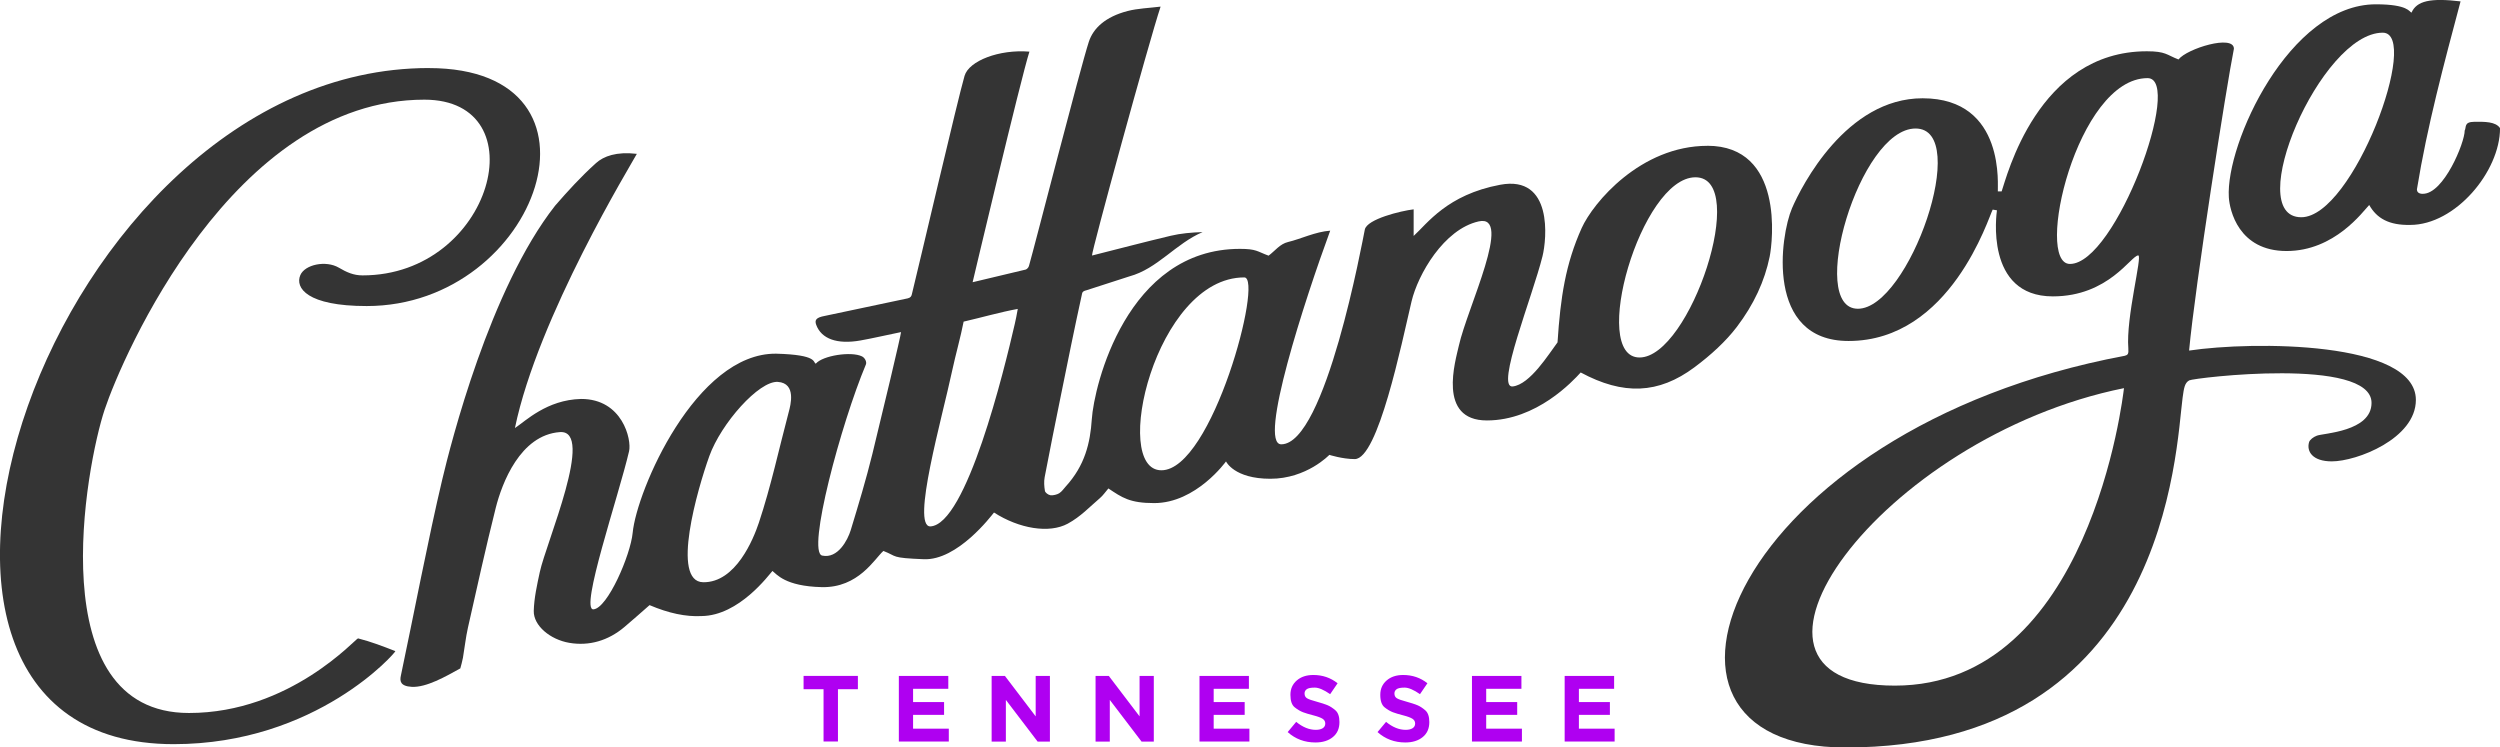 <?xml version="1.0" encoding="UTF-8"?><svg id="Layer_1" xmlns="http://www.w3.org/2000/svg" viewBox="0 0 591.98 176.99"><defs><style>.cls-1{fill:#af00f1;}.cls-2{fill:#343434;}</style></defs><path class="cls-2" d="M404.31,34.53c-15.83,0-27.08,13.48-29.78,19.47-3.83,8.53-5.02,16.39-5.72,27.07-2.05,2.72-6.49,9.98-10.62,10.44-4.13.46,4.66-21.19,7.06-30.83,1.01-4.04,2.53-19.28-10.02-16.93-12.56,2.35-17.28,9.21-20.49,12.12v-6.3c-3.02.36-11.04,2.31-11.56,4.78-.52,2.47-9.29,50.86-19.79,50.86-5.57,0,5.61-34.33,11.59-50.59-3.5.25-7.01,1.98-9.96,2.68-1.96.46-3.1,2.11-4.63,3.24-2.75-1.01-2.86-1.61-6.79-1.61-26.83,0-34.56,32.5-35.07,40.34-.37,5.63-1.63,10.96-6.19,15.95-.49.54-.86,1.14-1.53,1.58-.47.3-1.47.56-2.07.47-.57-.09-1.25-.64-1.31-1.03-.18-1.08-.26-2.19-.06-3.26,1.21-6.37,2.5-12.72,3.79-19.09,1.68-8.32,3.26-16.13,5.08-24.43.12-.57.91-.69.91-.69l10.27-3.32c6.68-1.81,10.99-7.79,17.35-10.49-2.64.08-5.18.31-7.51.86-6.15,1.46-12.52,3.14-18.68,4.69-.25-.5,13.47-50.62,16.24-58.94-2.66.33-5.44.42-7.81,1.04-5.27,1.37-8.13,4.07-9.18,7.28-2,6.08-12.84,48.44-14.16,53.01-.21.75-.78.93-.78.93l-12.58,3s11.43-48.33,13.45-54.6c-7.15-.59-14.32,2.18-15.36,5.73-1.57,5.35-10.65,44.32-12.48,51.73-.12.47-.27.78-.97.96l-19.66,4.16c-2.01.37-2.44.95-2.02,2.1,1.22,3.33,4.93,4.7,10.5,3.71,2.94-.52,6.42-1.34,9.59-1.98,0,.65-4.55,19.75-6.77,28.78-1.49,6.07-3.31,12.1-5.15,18.14-.71,2.3-3.03,6.8-6.75,6-3.71-.8,4.46-31.24,10.35-45.26.24-.57-.2-1.55-.93-1.91-2.55-1.25-9.29-.2-10.93,1.72-.76-.25.66-2.1-9.41-2.36-18.97-.18-33.01,32.39-33.96,42.43-.5,5.26-5.94,17.85-9.28,18.11-3.34.26,5.98-26.9,8.43-37.44.64-2.75-1.56-12.41-11.38-12.38-8.11.2-13.16,5.26-15.65,6.89,5.44-26.35,27.66-62.64,28.87-64.93-4.82-.57-7.85.55-9.67,2.19-3.59,3.23-6.7,6.65-9.68,10.08-15.47,19.68-24.73,56.44-26.72,64.81-3.3,13.9-6.87,32.61-9.82,46.54-.25,1.18-.17,2.44,2.6,2.59,3.43.18,8-2.43,11.49-4.37.2-.8.47-1.65.62-2.51.41-2.38.65-4.76,1.18-7.12,2.13-9.45,4.21-18.91,6.58-28.35,1.47-5.86,5.8-17.29,15.19-17.97,8.41-.63-3.26,26.15-4.76,33.18-.65,3.04-1.34,6.1-1.42,9.15-.09,3.5,3.9,6.8,8.41,7.57,4.67.8,9.19-.48,13.06-3.75,2.02-1.7,3.97-3.45,5.95-5.18,4.53,1.93,8.61,2.79,12.32,2.59,8.9-.09,15.98-9.82,16.78-10.68.98.73,2.96,3.63,11.67,3.83,8.72.2,12.51-6.73,14.6-8.57,3.42,1.32,1.58,1.64,9.56,1.96,7.98.33,15.95-10.22,16.63-11.06,5.95,3.83,13.07,5.02,17.47,2.64,3.07-1.67,5.16-3.96,7.58-6.02.8-.68,1.31-1.48,2.04-2.32,3.26,2.18,5.08,3.47,10.84,3.47,9.95,0,17.01-9.87,17.01-9.87,0,0,1.89,4.11,10.5,4.11s13.97-5.66,13.97-5.66c0,0,3.11,1,6.02,1,5.5,0,11.07-27.26,13.44-37.32,1.51-6.39,7.65-17.1,15.89-18.96,8.24-1.86-2.7,20.52-4.67,29.37-.81,3.64-5.16,17.76,6.62,17.76s20.38-9.34,22.22-11.36c10.05,5.41,18.4,5.14,26.94-1.23,3.91-2.91,7.42-6.14,10-9.52,4.09-5.37,6.63-10.94,7.8-16.65.73-3.57,3.42-26.28-14.75-26.28l.03-.03ZM186.77,97.55c-2.32,8.74-4.19,17.54-7.07,26.21-1.29,3.87-5.46,14.21-13.18,14.11-7.72-.1-1.34-22.11,1.44-29.86,2.79-7.76,11.78-17.89,16.23-17.58,4.45.31,2.99,5.57,2.58,7.12h0ZM240.31,76.63c-2.55,11.12-11.48,47.64-20.02,48.02-4.55.01,2.77-25.57,5.2-36.98.73-3.44,2.03-8.06,2.69-11.51,4.06-.93,8.9-2.31,12.82-3.01-.42,2.21-.31,1.82-.69,3.47h0ZM275.01,111.36c-12.03,0-1.43-45.67,19.63-45.67,4.59,0-7.6,45.67-19.63,45.67ZM388.23,84.65c-11.91,0,.29-42.67,13.24-42.67s-1.32,42.67-13.24,42.67Z"/><path class="cls-2" d="M518.37,83.01c15.08-2.25,53.69-2.3,53.69,11.69,0,9.19-14.04,14.55-19.9,14.55-4.64,0-6.02-2.41-5.39-4.55.17-.57,1-1.22,1.85-1.54,1.53-.59,12.94-.95,12.94-7.76,0-10.99-42.09-5.93-43.17-5.33-1.08.6-1.25,1.79-1.57,4.12-1.62,12.04-3.51,82.81-79.83,82.81-56.18,0-26.99-75.29,66.16-92.76.68-.18.93-.41.82-1.75-.59-7.32,3.39-22.01,2.35-22.01-1.7,0-7,9.7-20.23,9.7-16.22,0-13.3-19.87-13.23-20.38-.34-.06-.67-.11-1.01-.17-.93,1.67-9.92,31.11-34.13,31.11-19.77,0-16.18-24.91-13.39-31.43,2.3-5.36,12.86-26.04,30.92-26.04,19.93,0,17.67,21.36,17.82,22.05.3,0,.6,0,.9,0,1.16-3.24,8.47-33.18,34.39-33.18,4.5,0,4.67.86,7.49,1.94,1.99-2.58,13.12-6,13.12-2.54-1.72,8.53-9.23,56.38-10.61,71.46h0ZM502.94,91.91c-57.59,11.63-100.43,70.44-54.26,70.44s54.04-68.59,54.26-70.44ZM490.15,62.5c10.86,0,26.95-44,18.38-44-16.75,0-26.89,44-18.38,44ZM453.59,30.43c-13.35,0-25.76,42.68-13.66,42.68s27.01-42.68,13.66-42.68Z"/><path class="cls-2" d="M101.55,16.12c45.74,0,26.11,56.35-14.72,56.35-14.14,0-16.99-4.32-15.72-7.31,1.07-2.52,6.04-3.58,9.12-1.78,1.82,1.07,3.45,1.83,5.62,1.83,30.82,0,41.81-41.61,14.64-41.61-45.34,0-71.57,60.98-75.7,73.36-4.4,13.15-15.44,71.87,19.96,71.87,24.02,0,39.59-17.78,40.03-17.67,3.11.79,5.99,1.91,8.84,3.02.26.1-18.57,22.03-52.52,22.03-82.53,0-29.66-160.1,60.45-160.1h0Z"/><path class="cls-2" d="M573.74,45.89c4.91,0,9.88-12.08,9.88-14.97.44-.81-.23-2.06,2.3-2.08,2.41-.02,5.02-.07,6.07,1.5,0,10.29-10.6,22.92-21.27,22.92-5.02.1-7.91-1.54-9.71-4.72-1.5,1.55-8.18,10.9-19.57,10.9s-13.48-9.69-13.67-12.72c-.78-12.72,14.36-45.7,34.81-45.7,7.72,0,7.92,1.83,8.45,1.97,1.21-2.77,4.47-3.52,11.61-2.66-3.93,14.78-7.91,29.58-10.33,44.49,0,.68.44,1.08,1.42,1.08h0ZM544.92,51.44c12.33,0,28.42-43.7,19.29-43.7-14.72,0-33.38,43.7-19.29,43.7Z"/><path class="cls-1" d="M195,163.2h-4.72v-3.15h12.86v3.15h-4.72v12.38h-3.41v-12.38h0Z"/><path class="cls-1" d="M212.84,160.06h11.71v3.04h-8.34v3.14h7.34v3.04h-7.34v3.26h8.46v3.04h-11.83v-15.54h0Z"/><path class="cls-1" d="M234.81,160.06h3.15l7.28,9.57v-9.57h3.37v15.54h-2.91l-7.52-9.87v9.87h-3.37v-15.54Z"/><path class="cls-1" d="M259.41,160.06h3.15l7.28,9.57v-9.57h3.37v15.54h-2.9l-7.52-9.87v9.87h-3.37v-15.54Z"/><path class="cls-1" d="M284.02,160.06h11.71v3.04h-8.34v3.14h7.34v3.04h-7.34v3.26h8.46v3.04h-11.82v-15.54h0Z"/><path class="cls-1" d="M311.31,162.82c-.93,0-1.57.13-1.9.39-.34.26-.5.58-.5.97v.05c0,.51.2.88.59,1.12.4.24,1.16.5,2.28.8,1.12.31,1.98.59,2.58.84.61.26,1.23.66,1.86,1.21.63.55.95,1.47.95,2.76v.04c0,1.51-.52,2.69-1.57,3.54-1.04.85-2.41,1.27-4.11,1.27-2.57,0-4.76-.82-6.58-2.46l2.02-2.42c1.53,1.26,3.08,1.89,4.63,1.89.71,0,1.26-.13,1.66-.39.39-.26.59-.62.59-1.08v-.05c0-.46-.21-.82-.63-1.1-.42-.27-1.14-.54-2.15-.8-1.02-.26-1.85-.51-2.47-.74-.63-.24-1.29-.62-1.97-1.16-.69-.54-1.03-1.52-1.03-2.95v-.04c0-1.39.5-2.51,1.5-3.38,1-.87,2.3-1.3,3.92-1.3,2.19,0,4.1.65,5.75,1.96l-1.76,2.58c-1.5-1.03-2.7-1.55-3.63-1.55h-.01Z"/><path class="cls-1" d="M332.59,162.82c-.93,0-1.56.13-1.9.39-.33.26-.5.58-.5.97v.05c0,.51.2.88.59,1.12.4.24,1.15.5,2.28.8,1.12.31,1.98.59,2.58.84s1.23.66,1.86,1.21c.63.55.95,1.47.95,2.76v.04c0,1.51-.52,2.69-1.57,3.54-1.05.85-2.42,1.27-4.11,1.27-2.57,0-4.76-.82-6.58-2.46l2.02-2.42c1.53,1.26,3.08,1.89,4.63,1.89.71,0,1.26-.13,1.66-.39.39-.26.59-.62.59-1.08v-.05c0-.46-.21-.82-.63-1.1-.42-.27-1.14-.54-2.15-.8-1.02-.26-1.85-.51-2.47-.74-.63-.24-1.29-.62-1.97-1.16-.68-.54-1.03-1.52-1.03-2.95v-.04c0-1.39.5-2.51,1.5-3.38,1-.87,2.3-1.3,3.91-1.3,2.19,0,4.11.65,5.75,1.96l-1.76,2.58c-1.49-1.03-2.7-1.55-3.63-1.55h-.01Z"/><path class="cls-1" d="M348.55,160.06h11.71v3.04h-8.34v3.14h7.34v3.04h-7.34v3.26h8.46v3.04h-11.83v-15.54h0Z"/><path class="cls-1" d="M370.5,160.06h11.71v3.04h-8.34v3.14h7.34v3.04h-7.34v3.26h8.46v3.04h-11.83v-15.54h0Z"/></svg>